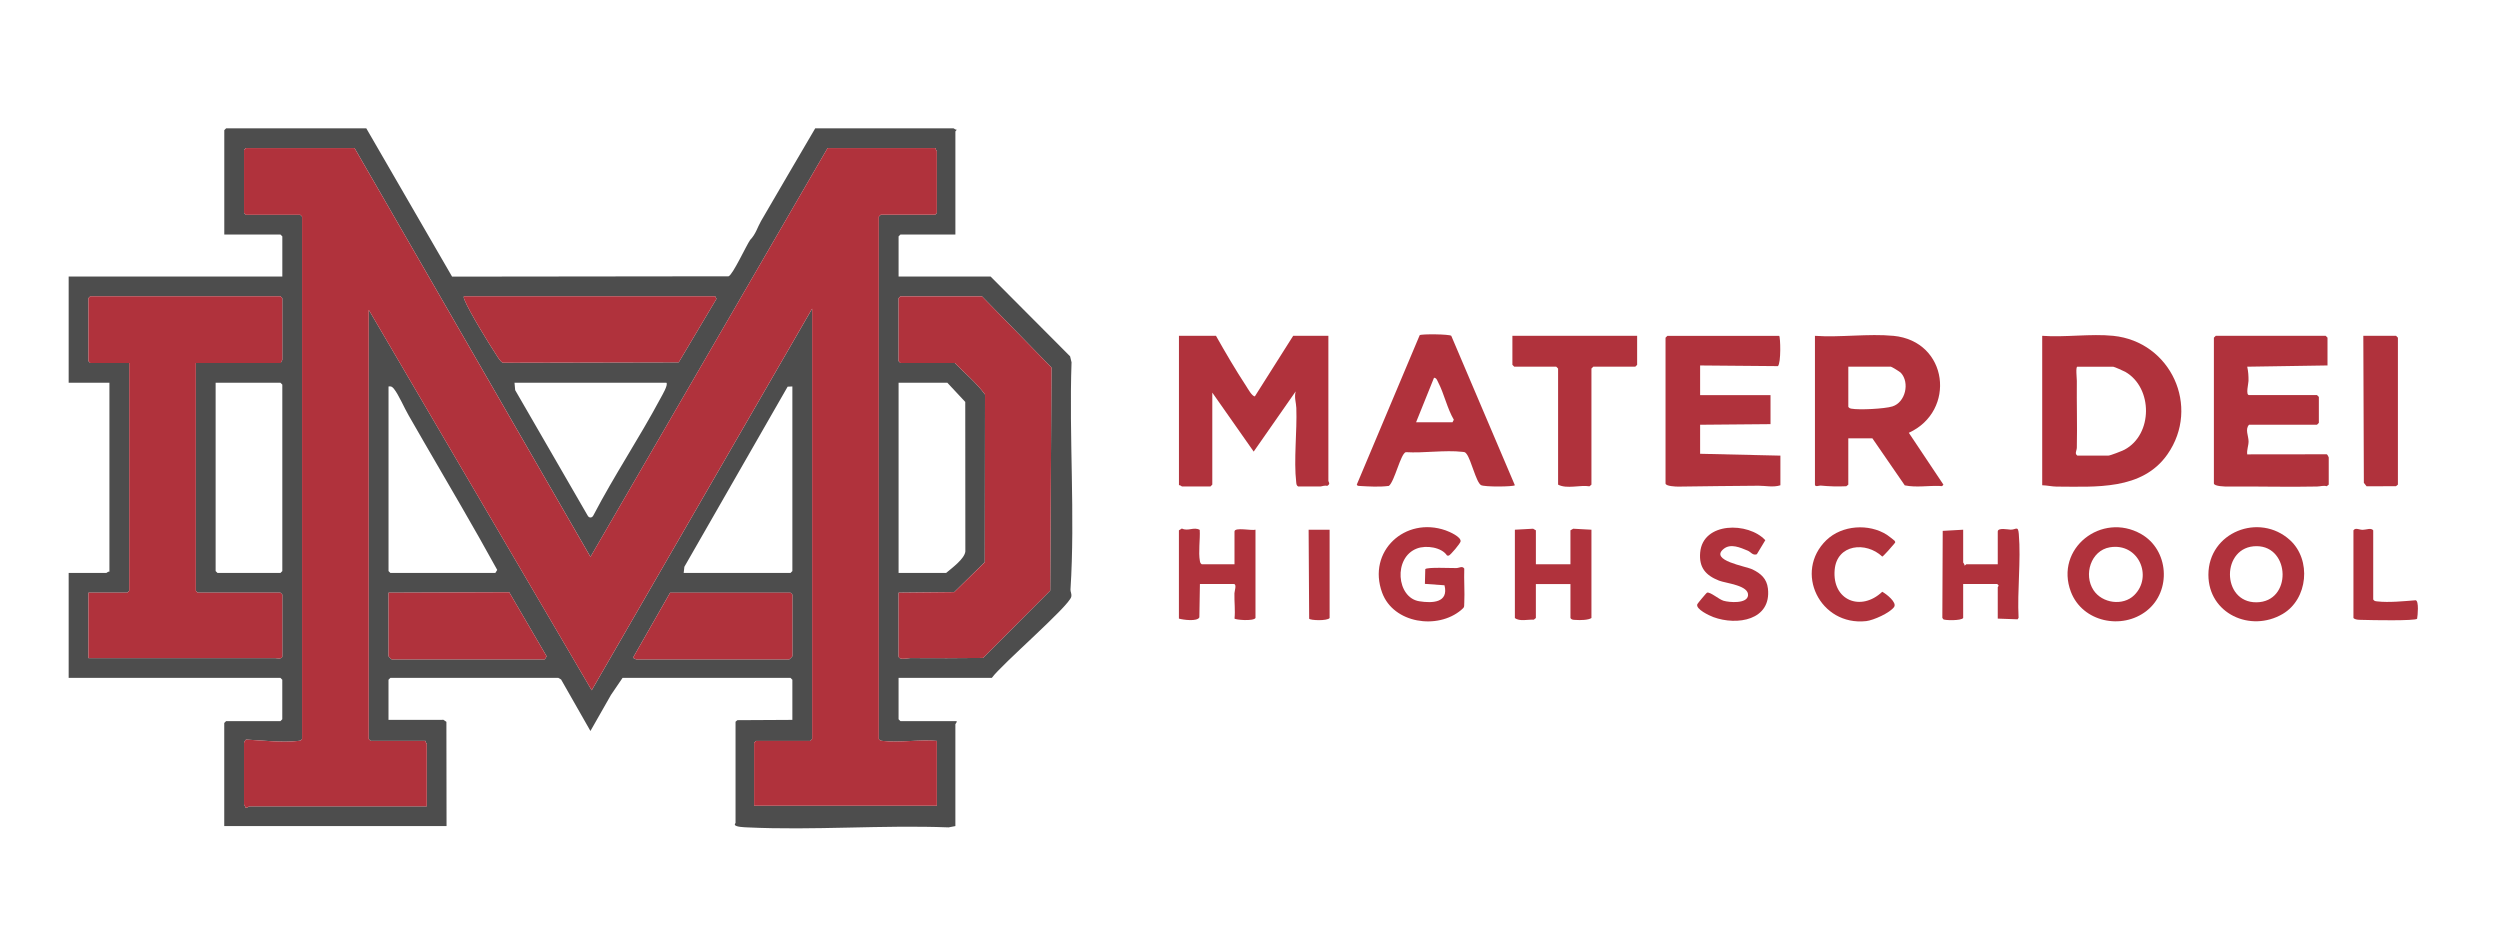 <svg viewBox="0 0 1539 576" xmlns="http://www.w3.org/2000/svg" data-name="Layer 1" id="Layer_1">
  <defs>
    <style>
      .cls-1 {
        fill: #4d4d4d;
      }

      .cls-2 {
        fill: #b0323c;
      }
    </style>
  </defs>
  <path d="M225.49,79l52.81,91.29,170.18-.2c2.58-.78,10.98-19.09,13.33-22.41,3.43-3.5,4.53-7.87,6.67-11.58,11.03-19.12,22.29-38.06,33.37-57.1h85.15c.26,0,1.13,1.02,1.91.77-.02.49-.77.95-.77,1.13v63.48h-33.83l-1.14,1.14v24.71h56.64l48.94,49.13.89,3.67c-1.6,46.22,2.29,93.95-.65,139.92-.08,1.29.85,2.51.49,4.38-1.07,5.63-43.18,41.9-48.92,49.98h-57.4v25.47l1.14,1.14h34.59c.28.82-.76,1.67-.76,1.9v62.72l-4.15.8c-40.93-1.57-83.23,1.95-123.99,0-1.57-.07-7.12-.22-7.58-1.56-.28-.51.39-.95.39-1.14v-62.34l1.11-.96,33.87-.18v-24.71l-1.14-1.14h-103.4l-7.14,10.51-12.63,22.18-18.07-31.71-1.7-.98h-103.4l-1.14,1.14v24.71l33.84-.03,1.8,1.23.09,64.18h-136.85s0-63.48,0-63.48l1.14-1.14h33.45l1.14-1.14v-24.33l-1.14-1.14H42.27v-64.62h23.19c.25,0,1.15-1.01,1.9-.76v-116.32h-25.09v-65.38h131.53v-24.71l-1.14-1.14h-34.59v-64.24l1.14-1.14h86.29ZM575.98,91.16h-66.52l-145.97,251.64L218.27,91.16h-66.9l-1.14,1.14v38.77l1.14,1.14h33.45l1.14,1.14v321.6c-.67,1.08-1.52,1.05-2.62,1.18-9.51,1.12-22.19-.36-31.83-.85-.49.15-1.28,1.76-1.28,1.95v38.01c0,.27.99,1.16.77,1.9,1,.46,2.25-.76,2.65-.76h109.1v-38.39c0-.25-1.01-1.15-.76-1.9h-33.83l-1.14-1.14V190.76l137.23,234.18,135.71-234.94v264.96l-1.14,1.14h-33.45l-1.14,1.14v38.77h112.52v-39.91c-10.46-1.02-22.85,1.24-33.11.04-1.11-.13-1.95-.09-2.62-1.18V133.36l1.14-1.14h33.45l1.14-1.14v-38.01c0-.25-1.01-1.15-.76-1.9ZM173.03,223.45c-.25-.75.76-1.65.76-1.9v-38.01l-1.14-1.14H55.57l-1.14,1.14v38.77l1.14,1.14h23.95v140.27l-1.14,1.14h-23.95v40.29h115.18c.48,0,4.18.88,4.18-1.14v-38.01l-1.14-1.14h-50.94l-1.14-1.14v-140.27h52.46ZM285.55,182.4c-.18.9.11,1.46.42,2.24,2.74,6.93,14.93,26.85,19.5,33.72.95,1.43,2.56,4.46,4.19,4.93l108.17-.24,23.25-39.11-.81-1.55h-154.72ZM604.49,182.4h-50.18l-1.14,1.14v38.77l1.14,1.14h33.45c6.24,6.43,13.31,12.16,18.61,19.4l-.14,103.22-18.81,18.44-34.25.34v39.15c0,2.58,6.09,1.1,7.19,1.11,14.93.08,29.86.12,44.78-.09l41.38-41.46.78-137.3-42.82-43.87ZM132.74,235.62v115.94l1.14,1.14h38.77l1.14-1.14v-114.8l-1.14-1.14h-39.91ZM410.24,235.62h-93.51l.41,4.54,44.55,77.1c.86,1.75,2.75,1.75,3.61,0,12.77-24.51,28.27-47.65,41.28-72,.9-1.69,4.91-8.36,3.67-9.63ZM553.17,352.7h29.27c3.59-3.05,11.38-8.68,11.83-13.26l-.06-92.02-11.01-11.8h-30.03v117.08ZM239.18,237.9v113.66l1.14,1.14h64.62l1.15-1.86c-14.44-26.35-29.8-52.31-44.87-78.34-3.27-5.64-6.45-11.29-9.72-16.89-2.51-4.29-6.15-12.74-8.93-16.16-1.03-1.27-1.62-1.81-3.39-1.55ZM487.79,237.9l-2.92.13-63.58,110.9-.41,3.77h65.76l1.14-1.14v-113.66ZM239.18,364.86v39.15c0,.13,1.77,1.9,1.9,1.9h94.27l1.16-1.88-23.03-39.45-74.3.28ZM391.61,405.92h94.27c.13,0,1.9-1.77,1.9-1.9v-38.01l-1.14-1.14h-74.13l-22.79,39.93c-.07.23,1.68,1.1,1.88,1.13Z" class="cls-1"></path>
  <path d="M748.56,206.73c5.84,10.37,12.11,21.07,18.69,31.11.99,1.51,3.51,6.18,5.25,6.15l23.58-37.26h21.67v89.33c0,.69,1.58,1.77-.77,3.07-1.42-.51-3.41.35-4.17.35h-13.68c-1.08-.67-1.05-1.52-1.18-2.62-1.59-13.57.58-31.43.07-45.69-.12-3.43-1.41-6.45-.39-10.24l-25.86,37.07-25.48-36.31v56.64l-1.14,1.14h-17.49c-.25,0-1.15-1.01-1.9-.76v-91.99h22.81Z" class="cls-2"></path>
  <path d="M1300.9,206.73c35.51,3.62,53.84,43.62,33.4,72.93-15.56,22.32-44.43,19.94-68.37,19.89-2.47,0-6.08-.79-8.75-.83v-91.99c13.99,1.04,29.97-1.4,43.72,0ZM1278.85,225.73c-1.19,0-.33,7.17-.35,8.78-.14,13.48.3,27.37,0,41.06-.04,1.93-1.54,3.68.34,4.91h19.01c1.19,0,8.51-2.86,10.02-3.66,17.53-9.35,17.52-38.08.49-47.9-1.01-.58-6.89-3.17-7.47-3.17h-22.05Z" class="cls-2"></path>
  <path d="M1165.57,206.73c33.87,3.27,38.81,46.32,9.5,59.7l21.29,31.9c-.89,1.38-1.19.87-2.27.83-7.05-.29-14.37,1.09-21.51-.37l-19.94-28.95h-14.83v28.51l-1.23.98c-5.52.24-10.4.1-15.89-.42-.62-.06-3.41,1.06-3.41-.56v-91.61c15.51,1.1,33-1.47,48.28,0ZM1137.82,225.73v24.71c.48.75,1.05.98,1.9,1.14,4.83.88,20.43.11,25.23-1.38,8.08-2.51,10.8-14.65,5.22-20.7-.66-.71-5.71-3.76-6.12-3.76h-26.23Z" class="cls-2"></path>
  <path d="M1095.25,206.73c.8.52,1.24,16.82-.77,18.66l-47.89-.41v18.25h43.34v17.87l-43.34.38v17.87l49.42,1.14v18.25c-4.42,1.41-9.17.26-13.43.28-16.47.07-32.94.36-49.31.54-1.49.02-7.97-.21-7.97-1.96v-89.71l1.14-1.14h68.8Z" class="cls-2"></path>
  <path d="M1432.81,224.97l-49.42.77c.66,2.99.83,5.69.79,8.77-.02,1.63-1.86,8.7.35,8.7h41.82l1.14,1.14v15.97l-1.14,1.14h-41.82c-2.63,2.75-.32,6.91-.31,10.26,0,2.7-1.2,5.25-.83,7.99l48.93-.06c.45.07,1.25,1.84,1.25,1.95v16.73l-1.23.98c-2.02-.57-3.93.15-5.95.19-18.24.42-36.62-.18-54.79.03-1.68.02-8.73-.12-8.73-1.96v-89.71l1.14-1.14h67.66l1.14,1.14v17.11Z" class="cls-2"></path>
  <path d="M932.55,298.71c-.72.96-18.71,1.14-20.83-.07-3.04-1.75-6.04-15.55-8.91-19.22-.92-1.18-1.12-1.1-2.54-1.26-10.66-1.24-23.92.89-34.87.19-3.2.97-6.88,17.99-10.4,20.77-6.02.78-12.17.37-18.18.03-.84-.05-1.01.08-1.59-.81l38.74-92.01c1.19-.81,18.26-.65,19.43.4l39.15,91.99ZM871.73,259.95h22.43l.82-1.55c-4.13-7.01-5.96-16.03-9.65-23.06-.56-1.08-1.04-2.8-2.56-2.77l-11.03,27.38Z" class="cls-2"></path>
  <path d="M1007.82,206.73v17.87l-1.14,1.14h-25.85l-1.14,1.14v71.47l-1.21,1.02c-5.97-.95-13.83,1.82-19.32-1.02v-71.47l-1.14-1.14h-25.85l-1.14-1.14v-17.87h76.79Z" class="cls-2"></path>
  <polygon points="1454.86 206.73 1475.01 206.73 1476.15 207.87 1476.15 298.34 1474.92 299.32 1456.84 299.33 1455.19 297.22 1454.86 206.73" class="cls-2"></polygon>
  <path d="M1321.53,375.98c-15.22,12.02-39.6,6.97-46.69-11.67-10.12-26.65,18.91-49.35,43.19-35.59,17.15,9.72,18.88,35.11,3.5,47.25ZM1298.8,336.92c-11.7,1.99-16.28,16.92-10.03,26.4,5.32,8.07,18.1,9.9,25.05,3.07,11.66-11.44,2.7-32.48-15.02-29.47Z" class="cls-2"></path>
  <path d="M1409.71,332.48c13.31,12.11,11.12,36.31-4.49,45.47-19.84,11.63-45.73-.23-45.73-24.11,0-26.27,31.36-38.51,50.22-21.36ZM1389.24,336.22c-21.89-.14-22.01,34.76-.15,34.56,21.93-.2,20.89-34.43.15-34.56Z" class="cls-2"></path>
  <path d="M901.38,371.33c-.1,2.19.4,2.26-1.89,4.19-14.47,12.25-41.69,8.32-48.65-10.67-9.34-25.49,14.21-47.1,39.11-38.35,2.4.84,9.51,3.96,9.2,6.77-.14,1.26-6.2,8.4-7.28,8.77l-1.06-.04c-3.3-5.1-12.81-6.51-18.53-4.35-14.69,5.54-12.6,30.28,1.41,32.49,8.1,1.28,18.23.98,15.54-9.84l-12.06-.86.23-9.06c.95-1.36,16.13-.61,19.09-.67,1.93-.04,3.69-1.54,4.91.34-.25,7.07.34,14.22,0,21.29Z" class="cls-2"></path>
  <path d="M945.47,347.38h21.29v-20.91l1.72-.99,11.21.61v54.36c-1.91,1.31-6.99,1.39-9.54,1.18-1.35-.11-2.54.15-3.38-1.18v-20.91h-21.29v20.91l-1.26,1.02c-3.64-.21-8.77,1.26-11.66-1.02v-54.36l11.21-.61,1.72.99v20.91Z" class="cls-2"></path>
  <path d="M1208.53,326.09v20.15c0,.26,1.02,1.13.77,1.91.49-.02.95-.77,1.13-.77h19.39v-20.15c0-2.62,6.49-1.2,7.97-1.17,3.27.06,4.54-2.72,4.99,2.65,1.39,16.45-1.02,34.96-.14,51.63l-.61.91-12.21-.43v-19.39c0-.27,1.35-.84-.38-1.9h-20.91v20.91c-1.25,1.75-11.23,1.5-12.21.81l-.61-.91.23-53.54,12.59-.71Z" class="cls-2"></path>
  <path d="M725.75,326.47l1.82-1.11c3.83,1.92,7.32-1.24,10.99.84.34,5.85-.94,13.55.11,19.27.16.85.39,1.42,1.14,1.9h20.15v-20.15c0-2.88,10.58-.39,12.92-1.14v54.36c-1.29,2.1-12.37,1.15-12.91.34.53-5.16-.19-10.37-.05-15.58.03-1.2,1.57-5.67-.34-5.67h-20.91l-.34,20.51c-1.3,2.71-9.93,1.54-12.59.78v-54.36Z" class="cls-2"></path>
  <path d="M1081.48,341.2c-2.51.9-3.61-1.4-5.58-2.22-4.64-1.91-10.48-4.59-14.82-1.08-8.86,7.16,13.57,10.61,17.72,12.62,5.18,2.5,8.83,5.71,9.53,11.76,2.24,19.56-19.01,22.99-33.57,17.61-2.41-.89-11.14-4.95-9.88-7.97.18-.43,5.58-7.02,6.03-7.11,2.08-.45,7.23,4.17,10.12,5.02,3.65,1.07,14.43,1.91,15.05-3.2.76-6.32-13.55-7.51-17.85-9.2-8.22-3.23-12.4-8.04-11.61-17.26,1.63-19.04,29.71-18.91,40.1-7.62l-5.22,8.65Z" class="cls-2"></path>
  <path d="M1124.4,332.44c9.56-9.2,26.13-10.31,37.24-3.18.63.4,4.55,3.41,4.71,3.66.75,1.14.17,1.16-.38,1.94-.64.92-6.71,7.73-7.24,7.77-10.09-9.5-27.95-7.64-29.31,8.13-1.64,18.95,16.23,25.94,29.29,13.53,2.45,1.27,9.2,6.58,7.31,9.34-2.51,3.65-12.75,8.23-17.18,8.72-28.44,3.16-44.83-30.29-24.45-49.92Z" class="cls-2"></path>
  <path d="M1448.78,326.47c1.31-1.87,3.49-.29,5.69-.31,2.38-.03,5.11-1.41,6.48.31v42.58c.67,1.08,1.52,1.05,2.62,1.18,6.95.82,16.54-.17,23.55-.71,2.05.48,1.23,9.29.85,11.38-.86,1.4-28.84.86-32.77.72-2.01-.07-5.12.17-6.42-1.16v-53.98Z" class="cls-2"></path>
  <path d="M818.51,326.09v54.36c-1.38,1.87-11.84,1.5-12.59.43l-.33-54.78h12.92Z" class="cls-2"></path>
  <path d="M575.98,91.16c-.25.75.76,1.65.76,1.9v38.01l-1.14,1.14h-33.45l-1.14,1.14v321.6c.67,1.08,1.52,1.05,2.62,1.18,10.26,1.2,22.65-1.06,33.11-.04v39.91h-112.52v-38.77l1.14-1.14h33.45l1.14-1.14V190l-135.71,234.94-137.23-234.18v264.2l1.14,1.14h33.83c-.25.75.76,1.65.76,1.9v38.39h-109.1c-.41,0-1.66,1.22-2.65.76.22-.74-.77-1.63-.77-1.9v-38.01c0-.19.79-1.8,1.28-1.95,9.64.49,22.32,1.97,31.83.85,1.11-.13,1.95-.09,2.62-1.18V133.36l-1.14-1.14h-33.45l-1.14-1.14v-38.77l1.14-1.14h66.9l145.21,251.64,145.97-251.64h66.52Z" class="cls-2"></path>
  <path d="M173.03,223.45h-52.46v140.27l1.14,1.14h50.94l1.14,1.14v38.01c0,2.02-3.7,1.14-4.18,1.14H54.43v-40.29h23.95l1.14-1.14v-140.27h-23.95l-1.14-1.14v-38.77l1.14-1.14h117.08l1.14,1.14v38.01c0,.25-1.01,1.15-.76,1.9Z" class="cls-2"></path>
  <path d="M604.49,182.4l42.82,43.87-.78,137.3-41.38,41.46c-14.92.22-29.86.17-44.78.09-1.1,0-7.19,1.48-7.19-1.11v-39.15l34.25-.34,18.81-18.44.14-103.22c-5.3-7.25-12.37-12.98-18.61-19.4h-33.45l-1.14-1.14v-38.77l1.14-1.14h50.18Z" class="cls-2"></path>
  <path d="M285.55,182.4h154.72l.81,1.55-23.25,39.11-108.17.24c-1.63-.48-3.24-3.51-4.19-4.93-4.57-6.87-16.76-26.79-19.5-33.72-.31-.78-.6-1.34-.42-2.24Z" class="cls-2"></path>
  <path d="M391.61,405.92c-.21-.03-1.96-.89-1.88-1.13l22.79-39.93h74.13l1.14,1.14v38.01c0,.13-1.77,1.9-1.9,1.9h-94.27Z" class="cls-2"></path>
  <path d="M239.18,364.86l74.3-.28,23.03,39.45-1.16,1.88h-94.27c-.13,0-1.9-1.77-1.9-1.9v-39.15Z" class="cls-2"></path>
</svg>